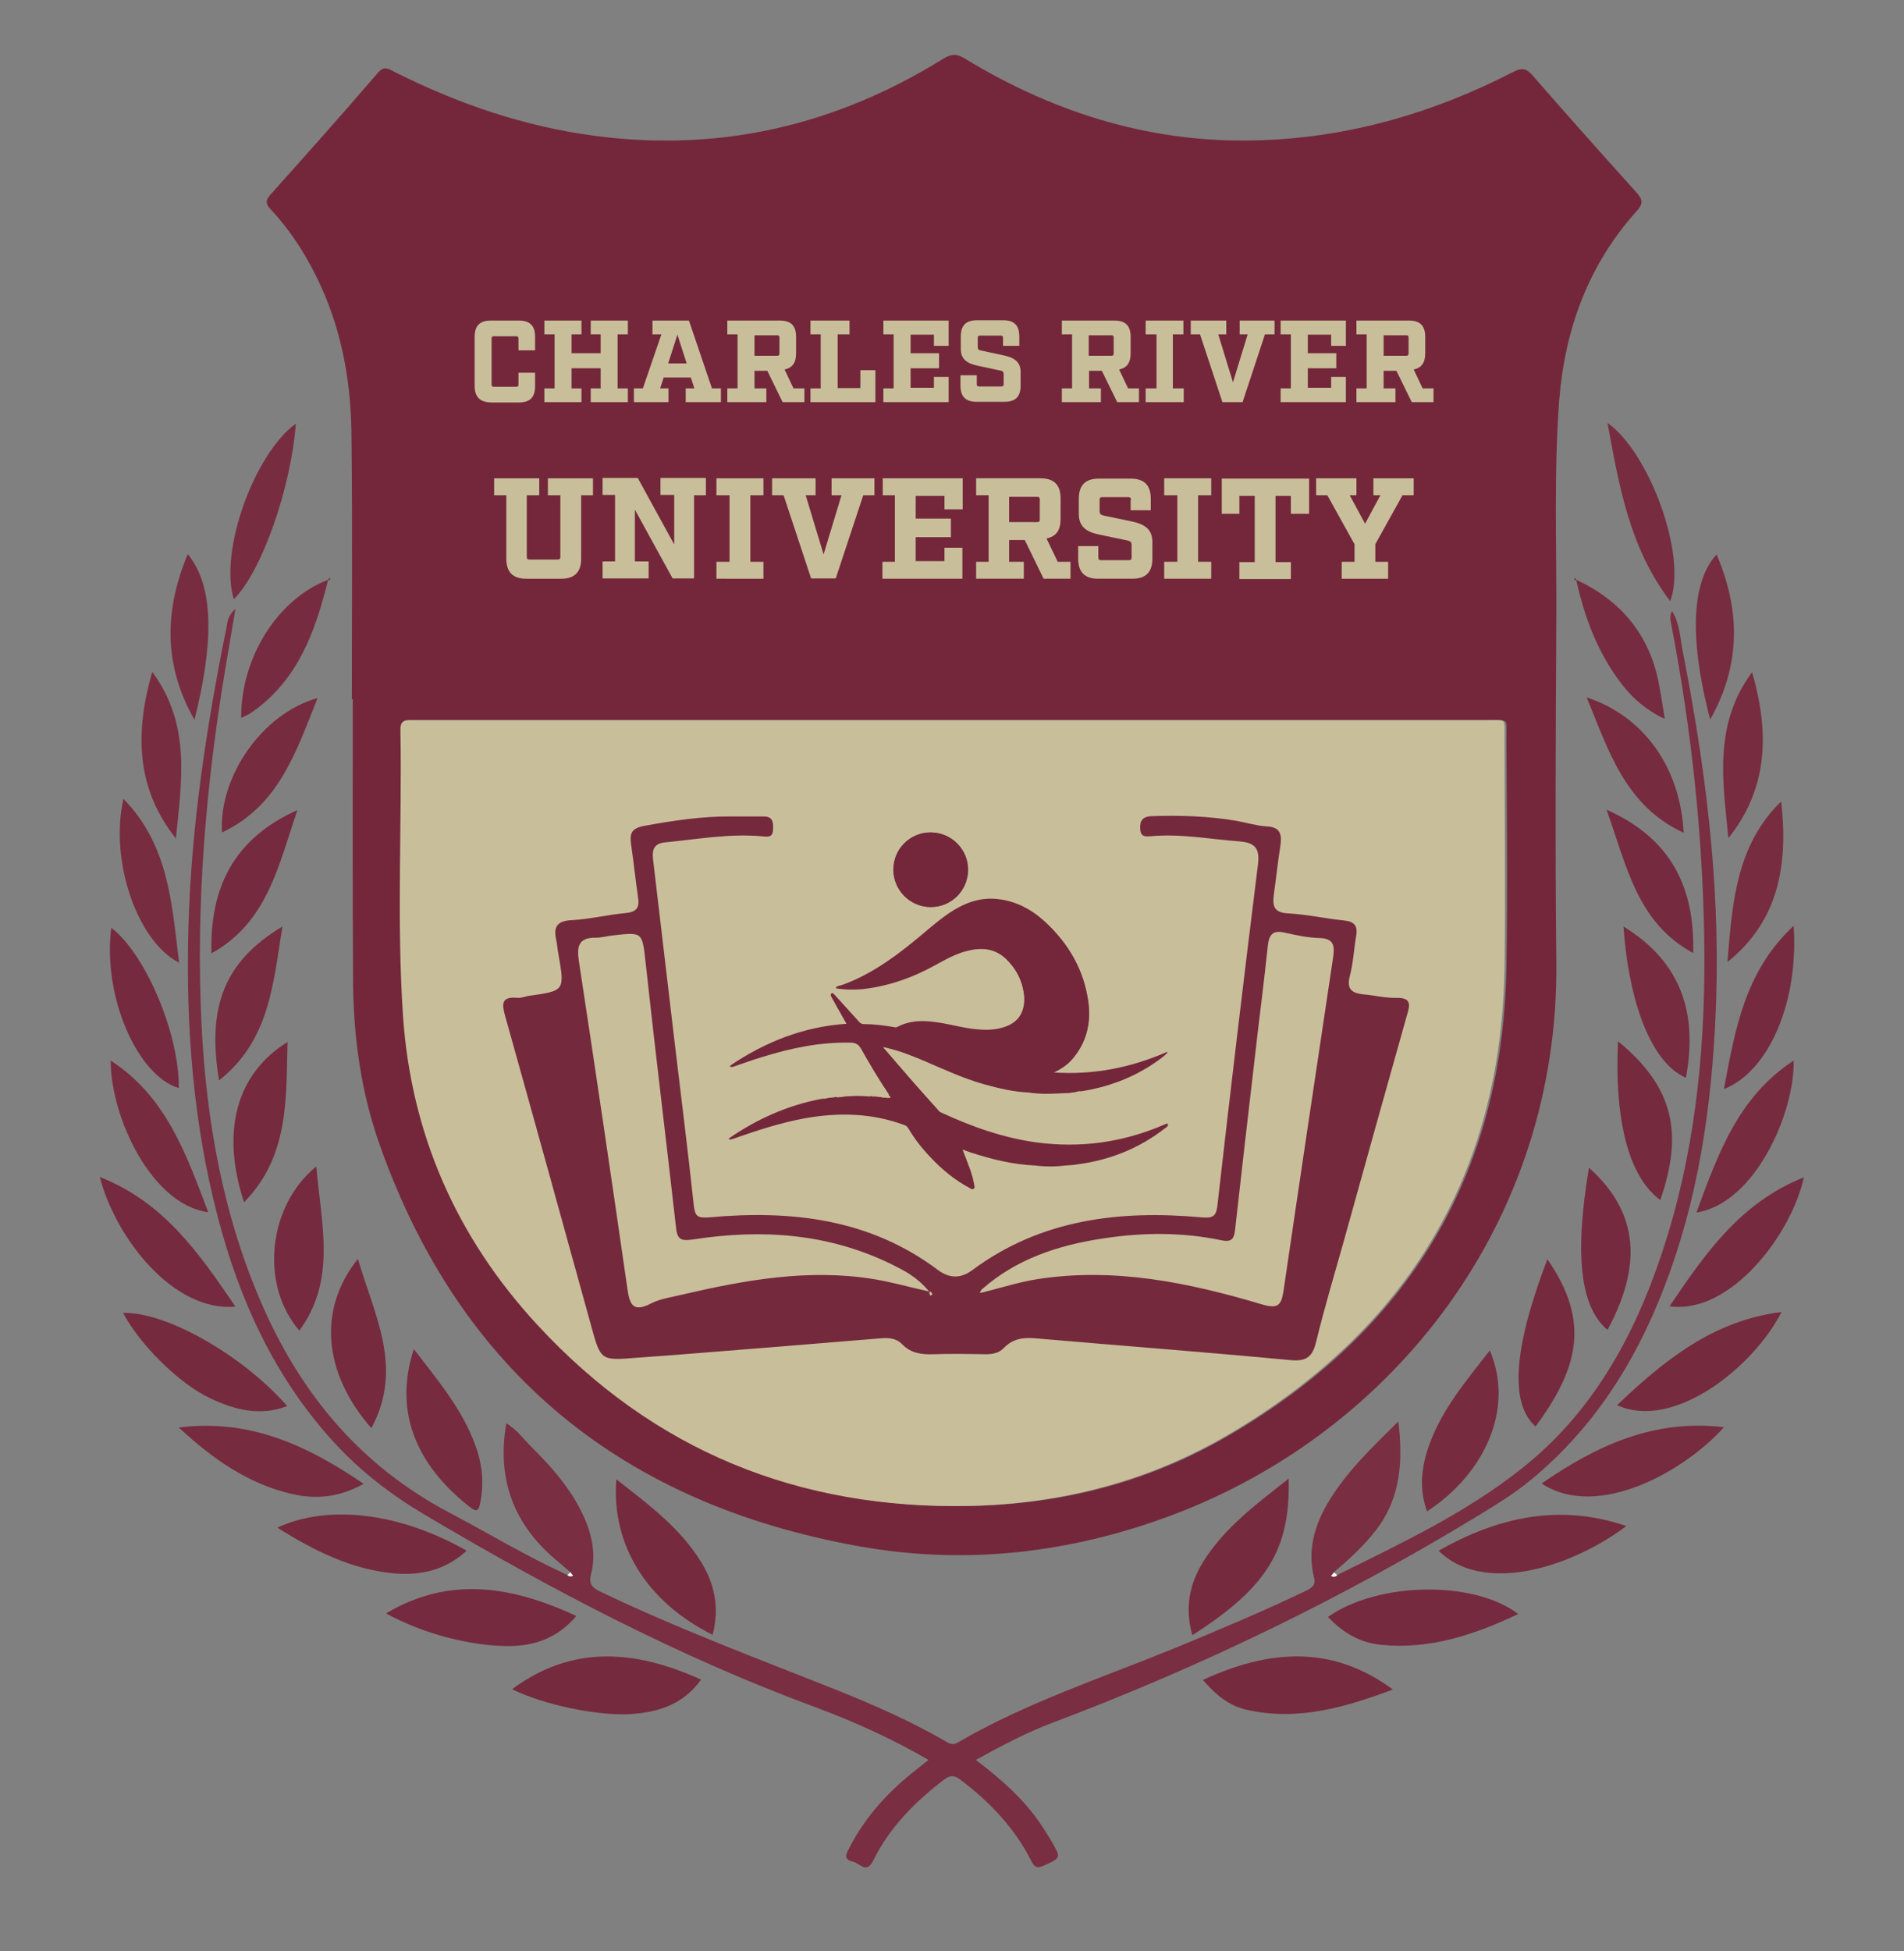 <?xml version="1.0" encoding="utf-8"?>
<!-- Generator: Adobe Illustrator 26.5.0, SVG Export Plug-In . SVG Version: 6.00 Build 0)  -->
<svg version="1.1" id="Layer_1" xmlns="http://www.w3.org/2000/svg" xmlns:xlink="http://www.w3.org/1999/xlink" x="0px" y="0px"
	 viewBox="0 0 595.3 609.9" style="enable-background:new 0 0 595.3 609.9;" xml:space="preserve">
<rect x="0" y="0" width="595.3" height="609.9" fill="#808080" stroke="none"/>
<style type="text/css">
	.st0{fill:#74273B;}
	.st1{fill:#792E42;}
	.st2{fill:#762A3E;}
	.st3{fill:#762A3F;}
	.st4{fill:#772B3F;}
	.st5{fill:#782C40;}
	.st6{fill:#772B40;}
	.st7{fill:#C8BF9A;}
	.st8{fill:#FEFDFE;}
	.st9{fill:#75293D;}
	.st10{fill:#C7BC99;}
</style>
<path class="st0" d="M110,218.6c0-27.3,0.2-54.7-0.1-82c-0.1-16.2-2.7-32-9.5-47c-4-8.8-9.1-17-15.7-24.1c-1.6-1.7-1.8-2.7-0.2-4.6
	c11.3-12.6,22.6-25.3,33.7-38.2c2-2.3,3.4-1.1,5.2-0.2c19.9,10,40.7,17.1,62.9,20c39.1,5.1,75.1-3.4,108.4-24
	c2.7-1.7,4.4-1.8,7.1-0.1c28.7,17.4,59.6,26.8,93.4,25.4c27.6-1.1,53.4-8.7,77.9-21.3c2.7-1.4,4.1-1.2,6.1,1.1
	c10.7,12.3,21.5,24.4,32.4,36.5c2,2.2,2.3,3.5,0.1,5.9c-15.1,16.8-22.4,36.8-24.2,59.1c-1.7,22.6-0.8,45.2-0.9,67.7
	c-0.2,36-0.4,71.9,0,107.9c0.9,80.9-50.6,146.8-120.2,172.9c-31.8,11.9-64.6,15.7-97.9,9.7c-73.7-13.2-124.6-54.2-149.8-125.5
	c-5.7-16.1-8.1-32.9-8.3-50c-0.2-29.8-0.1-59.6-0.1-89.3C110.2,218.6,110.1,218.6,110,218.6z M298.6,225.1c-25,0-50.1,0-75.1,0
	c-31.2,0-62.4,0-93.6,0c-2.2,0-4.2-0.4-4.1,3.1c0.5,29.8-1.2,59.6,0.8,89.3c2.5,37,16.8,69.3,41.9,96.5
	c36.4,39.4,81.9,57.9,135.5,56.7c28.7-0.6,55.8-7.7,80.5-22.2c55.8-32.6,85.4-81.1,86.5-146.2c0.4-23.9,0.1-47.7,0-71.6
	c0-6.3,0.8-5.6-5.4-5.6C409.9,225.1,354.2,225.1,298.6,225.1z"/>
<path class="st1" d="M178.3,491.4c-1.2-1-2.4-2.1-3.6-3.1c-13.8-11.2-19.5-25.5-16.4-43.4c3.3,1.9,5.4,5,8,7.5
	c6.4,6.4,12.4,13.2,16.2,21.6c2.6,5.8,3.9,11.8,2.3,18c-0.7,2.9,0.1,4.2,2.9,5.5c24.6,11.8,50.2,21.3,75.5,31.4
	c11.1,4.5,21.9,9.3,32.3,15.3c1.2,0.7,2.2,1.4,3.9,0.5c21.4-12.5,45-20.2,67.8-29.5c13.8-5.7,27.6-11.5,41-17.9c2-1,3.3-1.8,2.6-4.4
	c-2-8.2,0.1-15.7,4.1-22.7c5.7-9.8,13.8-17.5,22.3-25.9c1.5,12.6,0.7,24-7,34c-3.8,4.9-8.4,9.1-13.1,13.1c-0.3,0.4-0.6,0.8-0.9,1.1
	c0.7,0.4,1.3,0.3,1.9-0.2c20-9.9,40.2-19.4,57.7-33.3c22-17.4,35.1-41.1,43.8-67.3c10.1-30.2,13.4-61.4,13.3-93
	c-0.2-34.9-3.8-69.4-10.4-103.7c-0.2-1.2-0.6-2.4,0.3-4c2.4,4,2.5,8.4,3.3,12.5c7,35.6,11.6,71.5,10.5,107.9
	c-0.9,29.3-4.5,58.2-14.4,85.9c-9.1,25.6-22.7,48.3-44.1,65.7c-4.9,4-10.3,7.3-15.7,10.6c-42.4,25.8-86.9,47.4-133.4,64.9
	c-8.2,3.1-15.9,7.2-23.9,11.6c7.9,6,15.1,12.3,20.5,20.4c1.1,1.7,2.2,3.4,3.2,5.1c3,5.2,2.9,5.1-2.4,7.5c-2.3,1.1-3.1,0.4-4.1-1.7
	c-5.2-10.2-12.9-18.2-22-25.1c-2-1.5-3.2-1.5-5.2,0c-9,6.9-16.9,14.8-22,25.1c-2.2,4.6-4.3,0.9-6.4,0.5c-3.2-0.7-2.1-2.5-1.1-4.4
	c5.1-9.9,12.5-17.9,21.2-24.6c1.1-0.9,2.2-1.8,3.5-2.8c-11.5-6.7-23.5-12.1-35.7-16.6c-42.7-15.8-82.8-36.9-121.9-60.1
	c-10.6-6.3-20.2-13.7-28.5-22.8c-18.3-20.1-29.3-44.1-36.1-70.2c-7.7-29.4-10-59.5-9.2-89.8c0.8-31.9,5.6-63.2,11.9-94.4
	c0.3-1.7,0.4-3.7,2.8-5.9c-1.2,7.1-2.2,13.1-3.2,19c-6.1,36.7-9.2,73.6-7.4,110.8c1.5,30.5,6.8,60.2,19.2,88.3
	c12.3,27.9,30.9,49.9,58.1,64.3c12.3,6.5,24.2,13.7,36.9,19.5c0.6,0.5,1.2,0.6,1.8,0.2C178.9,492.2,178.6,491.8,178.3,491.4z"/>
<path class="st2" d="M376.1,525.1c20.4-9.4,40.2-11.2,59.4,3c-14.8,5.5-29.7,10-45.8,6.3C384,533.1,379.9,529.5,376.1,525.1z"/>
<path class="st2" d="M219.2,525c-5.6,7.8-13.5,10.3-22.5,10.8c-10.1,0.5-26.6-2.9-36.6-7.8C179,514,198.7,515.7,219.2,525z"/>
<path class="st3" d="M474.7,504.5c-13.8,6.5-27.7,11.2-43.1,9.6c-6.6-0.7-11.9-3.9-16.4-8.7C430.8,494.4,460.8,493.9,474.7,504.5z"
	/>
<path class="st3" d="M120.7,504.3c20-11.9,39.6-8.4,59.5,0.8c-5.4,6.4-12.2,9.2-20.3,9.4C147.7,514.7,132.5,510.8,120.7,504.3z"/>
<path class="st2" d="M402.9,462.2c0.6,22.2-6.9,34.1-30.1,48.9c-2.4-8.3-1-16,3.5-23.1C382.9,477.5,392.7,470.2,402.9,462.2z"/>
<path class="st2" d="M192.7,462.4c10,7.8,19.7,15,26.3,25.5c4.5,7.1,6,14.8,3.8,23.1C202.2,500.7,191.1,482.9,192.7,462.4z"/>
<path class="st2" d="M508.5,477c-18.5,13.8-45.4,21.1-58.7,7.7C468.2,474.3,487.4,469.8,508.5,477z"/>
<path class="st2" d="M145.9,484.7c-6.6,6.1-14.3,7.8-22.6,7.1c-13.4-1.2-25.1-7.1-36.6-14.3C102.6,470.1,125,472.8,145.9,484.7z"/>
<path class="st4" d="M539,446.1c-11.8,13.3-39.2,29.3-57,17.6C499.1,451.9,517,443.5,539,446.1z"/>
<path class="st4" d="M113.7,463.8c-7.4,4.1-14.4,4.9-21.9,3.3c-13.9-3.1-25-10.8-35.9-20.9C78.3,443.4,96.2,451.9,113.7,463.8z"/>
<path class="st4" d="M446.2,472.4c-2.6-7-1.8-13.8,0.6-20.6c4-11.3,11.7-20.3,19-29.7C473.6,440.4,464.1,460.7,446.2,472.4z"/>
<path class="st4" d="M129.4,421.7c7.5,9.8,15.1,18.7,19.2,30c2.2,5.9,2.8,12,1.5,18.2c-0.4,1.9-0.8,3-3,1.3
	C132,459.5,122.4,443,129.4,421.7z"/>
<path class="st2" d="M505.6,439.2c14.9-14.2,30.3-26.5,51.4-29.1C548.2,427.4,523.2,447.3,505.6,439.2z"/>
<path class="st2" d="M89.8,439.5c-8.7,3.3-16.5,1.1-24-2.4c-9.8-4.6-22-16.7-27.3-26.7C51.7,409.9,75.8,423.5,89.8,439.5z"/>
<path class="st2" d="M483.8,393.6c13.6,19.6,9.6,34.2-3.7,52.3C472,438.6,473.1,421.6,483.8,393.6z"/>
<path class="st2" d="M116.1,446.4c-15.1-17.3-16.8-37.2-4.2-52.9C117,411,126.3,427.6,116.1,446.4z"/>
<path class="st3" d="M564,368c-4,18.2-23.2,43-42,40.3C533.1,391.9,544.1,375.9,564,368z"/>
<path class="st3" d="M73.6,408.4c-19.4,1.8-37.5-21.5-42.4-40.5C51.3,375.8,62.3,391.8,73.6,408.4z"/>
<path class="st3" d="M496.8,365c16,14.3,16.4,31,5.8,50.7C494.1,408.6,492.2,392.3,496.8,365z"/>
<path class="st3" d="M98.9,364.6c1.5,17.9,6.4,35.4-5.3,51.3C81.3,401.8,83.6,377,98.9,364.6z"/>
<path class="st4" d="M65.1,378.9c-17.6-2.3-30.5-29.5-30.5-47.4C52,342.8,58.2,360.7,65.1,378.9z"/>
<path class="st4" d="M560.8,331.5c0.4,16-11.9,44.6-30.4,47.5C537.1,360.8,543.4,342.9,560.8,331.5z"/>
<path class="st2" d="M505.9,325.5c17.5,14.3,20.4,28.8,13.2,49.6C508.2,367.1,504.8,347.2,505.9,325.5z"/>
<path class="st2" d="M76.3,375.8c-7.3-22.2-2.4-40.2,13.6-50.1C89.4,343.4,90.5,361.3,76.3,375.8z"/>
<path class="st4" d="M507.6,289.6c18.4,11.3,23.2,27.6,19.5,47.3C515.2,331.6,509,310.5,507.6,289.6z"/>
<path class="st4" d="M68.5,337.7c-3.9-23.2,1.8-37.3,19.8-48.1C85.4,307.3,84.4,325.1,68.5,337.7z"/>
<path class="st3" d="M34.8,290c10.9,8.4,21.3,33.4,21.1,50.1C43.2,336.4,32,311.8,34.8,290z"/>
<path class="st3" d="M560.8,289.4c1.6,23.7-7.7,45.5-21.8,51C542.5,321.8,545.5,303.6,560.8,289.4z"/>
<path class="st3" d="M502.3,253.1c20.3,9,27.6,24.4,27.1,44.8C511.8,288.4,508.6,270.6,502.3,253.1z"/>
<path class="st3" d="M93,253.2c-6,17.5-9.4,35.1-26.9,44.8C65.6,277.6,72.9,262.2,93,253.2z"/>
<path class="st4" d="M496.1,218c17.8,5.8,29.3,21.9,30.3,42.3C508.2,251.9,503,234.8,496.1,218z"/>
<path class="st4" d="M99.3,218.2c-6.7,16.6-12,33.6-29.9,42C68.4,242.5,82.2,222.9,99.3,218.2z"/>
<path class="st5" d="M556.9,250.5c2.2,19.5-0.6,37.2-16.8,50.2C541.6,282.6,542.7,264.3,556.9,250.5z"/>
<path class="st5" d="M56,300.9c-13.1-6.6-21.8-31.9-17.4-51.2C52.8,264.2,53.7,282.5,56,300.9z"/>
<path class="st6" d="M492.8,181.2c13.9,6.5,22.8,17,25.8,32.2c0.7,3.5,1.2,7,1.9,11.3c-5.8-2.7-10-6.4-13.4-10.8
	C499.6,204.2,495.4,193,492.8,181.2L492.8,181.2z"/>
<path class="st6" d="M102.6,181.2c-4,16.2-9.5,31.6-24.1,41.6c-0.9,0.6-2,1.1-3.1,1.6C75.3,205.4,86.9,187.2,102.6,181.2
	L102.6,181.2z"/>
<path class="st5" d="M73.1,187.3c-4.6-15,6.3-45.3,19.4-54.9C91,152.4,81.9,178.6,73.1,187.3z"/>
<path class="st5" d="M522.2,187.9c-12.8-16.8-16-36.2-19.6-55.7C515.7,141.4,527.6,173.8,522.2,187.9z"/>
<path class="st5" d="M540.4,262c-1.7-17.6-4.8-35.4,7.4-51.9C553.3,229.1,552.8,246.4,540.4,262z"/>
<path class="st5" d="M55,262.1c-12.4-15.6-12.9-32.9-7.4-52.1C59.9,226.7,56.7,244.5,55,262.1z"/>
<path class="st5" d="M536.7,173.3c7.5,17.5,7.6,34.6-2,51.6C529.3,204.5,527.5,183.3,536.7,173.3z"/>
<path class="st5" d="M58.7,173.2c9,10.9,7.5,30.2,2.1,51.8C51.1,207.9,51.3,191,58.7,173.2z"/>
<path class="st6" d="M492.8,181.2c-0.3,0.3-0.5,0.2-0.6-0.2c0-0.1,0.1-0.3,0.1-0.4C492.5,180.8,492.7,181,492.8,181.2L492.8,181.2z"
	/>
<path class="st6" d="M102.6,181.2c0.2-0.2,0.3-0.4,0.5-0.6c0.1,0.1,0.2,0.3,0.1,0.4C103.2,181.4,102.9,181.5,102.6,181.2
	C102.6,181.2,102.6,181.2,102.6,181.2z"/>
<path class="st7" d="M298,225.1c55.7,0,111.3,0,167,0c6.2,0,5.4-0.7,5.4,5.6c0,23.9,0.3,47.8,0,71.6c-1,65.1-30.7,113.5-86.5,146.2
	c-24.8,14.5-51.8,21.5-80.5,22.2c-53.6,1.2-99.1-17.2-135.5-56.7c-25.1-27.2-39.4-59.5-41.9-96.5c-2-29.7-0.3-59.5-0.8-89.3
	c-0.1-3.5,2-3.1,4.1-3.1c31.2,0,62.4,0,93.6,0C248,225.1,273,225.1,298,225.1z"/>
<path class="st8" d="M178.3,491.4c0.3,0.4,0.6,0.8,0.9,1.1c-0.7,0.4-1.3,0.3-1.8-0.2C177.7,492.1,178,491.8,178.3,491.4z"/>
<path class="st8" d="M418.1,492.4c-0.6,0.5-1.2,0.6-1.9,0.2c0.3-0.4,0.6-0.8,0.9-1.1C417.5,491.8,417.8,492.1,418.1,492.4z"/>
<path class="st9" d="M228.9,255.2c3.3,0,6.6,0,9.9,0c2.8,0,3,1.8,2.9,3.9c0,2.7-1.5,2.5-3.5,2.3c-10.1-0.9-20.1,0.9-30.2,1.9
	c-4.3,0.4-4.1,3.2-3.7,6.3c2,17,4,33.9,6,50.9c2.2,18.7,4.6,37.4,6.6,56.1c0.4,3.6,1.1,4.2,4.9,3.9c25.6-2.3,50.1,0.4,71.5,16.5
	c3.5,2.6,7.1,2.7,10.7,0c21.4-15.9,46-18.8,71.6-16.5c4.2,0.4,4.7-0.7,5.1-4.3c4-35.3,8.2-70.6,12.6-105.9c0.6-5-0.7-6.9-5.8-7.3
	c-9.3-0.7-18.5-2.5-27.9-1.6c-2,0.2-3-0.2-3.1-2.3c-0.2-2.6,0.8-3.9,3.6-4c9-0.3,17.9,0,26.7,1.5c3.1,0.6,6.1,1.5,9.2,1.7
	c4.5,0.2,4.8,2.7,4.3,6.2c-0.8,5-1.3,10-2,15c-0.5,3.6-0.1,5.8,4.5,6c5.8,0.3,11.5,1.6,17.3,2.2c3.3,0.3,4.5,1.6,3.9,4.9
	c-0.7,4.2-0.9,8.5-2,12.6c-1,4,0.7,5.2,4.2,5.6c3.5,0.3,7,1.2,10.4,1.1c4.7-0.1,4.3,2.2,3.3,5.4c-6.6,23.4-13.1,46.7-19.6,70.1
	c-3,10.7-6.2,21.3-8.8,32c-1.2,5.1-3.4,6.2-8.4,5.7c-26.5-2.5-53-4.5-79.6-6.8c-3.7-0.3-6.9,0.2-9.6,3c-1.6,1.7-3.6,2-5.9,2
	c-5.4-0.1-10.9-0.2-16.3,0c-3.6,0.1-6.9-0.3-9.6-3.1c-1.7-1.8-4-2.1-6.5-1.9c-21.9,1.8-43.8,3.6-65.6,5.3c-3.7,0.3-7.4,0.5-11,0.8
	c-11.2,0.9-11.2,0.9-14.2-10.1c-8.9-32.2-17.8-64.4-26.8-96.5c-1.1-3.9-1.4-6.4,3.8-5.9c1.1,0.1,2.3-0.4,3.4-0.6
	c11.4-1.6,11.4-1.6,9.4-13c-0.3-1.5-0.4-3.1-0.7-4.6c-1-4.3,0.6-5.9,5-6.1c5.6-0.3,11.1-1.7,16.7-2.2c3.4-0.3,4.4-1.7,3.9-4.8
	c-0.8-5.6-1.4-11.2-2.2-16.8c-0.4-3.1,0-4.8,3.8-5.6C210.4,256.5,219.5,255.1,228.9,255.2z M307.5,403.9c5.6-1.4,11.2-3.2,17-4.1
	c24-3.7,47.2,1.1,70,7.9c5.1,1.5,6.1,0.3,6.8-4.2c5.1-34.8,10.3-69.5,15.5-104.2c0.5-3.5,0.4-6-4.3-6.1c-3.7-0.1-7.3-0.9-10.9-1.7
	c-3.5-0.8-4.8,0.5-5.2,4c-1.2,11.8-2.8,23.5-4.1,35.3c-2.1,17.7-4.1,35.5-6.1,53.2c-0.3,2.3-0.4,4.5-4.2,3.7
	c-12.3-2.6-24.7-2.5-37.1-0.6c-14,2.1-27.2,6.4-38,16c-0.2,0.3-0.4,0.7-0.6,1C306.6,404.1,307.1,404,307.5,403.9z M290.5,403.7
	c-3.8-4.6-7.7-6.5-11.7-8.5c-19.8-9.7-40.6-11.1-62-7.8c-3.5,0.5-5,0.3-5.4-3.4c-3.1-27.6-6.5-55.1-9.5-82.7
	c-1.1-10-0.8-10-10.4-8.9c-1.7,0.2-3.5,0.7-5.2,0.7c-5.5-0.1-6,2.8-5.3,7.4c5.2,34,10.2,67.9,15.1,101.9c0.7,4.8,1.4,8.2,7.5,5
	c2.9-1.5,6.3-1.9,9.5-2.7c19.8-4.6,39.6-8.2,60-4.9C278.6,400.7,283.9,402.2,290.5,403.7z M291.6,404.6c-0.2-0.3-0.4-0.6-0.6-0.9
	c-0.2,0.1-0.5,0.2-0.5,0.3c0.1,0.3,0.2,0.7,0.3,1C291.1,404.8,291.4,404.7,291.6,404.6z"/>
<path class="st10" d="M292.4,428.1c-0.2,0.1-0.3,0.2-0.5,0.3c-0.1-0.2-0.2-0.5-0.2-0.7c0-0.1,0.2-0.1,0.3-0.2
	C292.1,427.7,292.2,427.9,292.4,428.1z"/>
<path class="st10" d="M304.1,427.6c-0.3,0.1-0.7,0.1-1,0.2c0.2-0.3,0.3-0.5,0.5-0.8C303.8,427.3,304,427.4,304.1,427.6z"/>
<g>
	<path class="st7" d="M148.4,120.6v-15.3c0-3.5,1.6-5.1,5.1-5.1h8.7c3.5,0,5.1,1.6,5.1,5.1v4.2h-5.2v-3.7c0-0.5-0.2-0.7-0.7-0.7h-7
		c-0.5,0-0.7,0.2-0.7,0.7v14.4c0,0.5,0.2,0.7,0.7,0.7h7c0.5,0,0.7-0.2,0.7-0.7v-3.7h5.2v4.2c0,3.5-1.6,5.1-5.1,5.1h-8.7
		C150,125.7,148.4,124,148.4,120.6z"/>
	<path class="st7" d="M193.1,104.5v16.9h3.2v4.3h-11.6v-4.3h3.1v-6.3h-9.1v6.3h3.1v4.3h-11.6v-4.3h3.2v-16.9h-3.2v-4.3h11.6v4.3
		h-3.1v5.9h9.1v-5.9h-3.1v-4.3h11.6v4.3H193.1z"/>
	<path class="st7" d="M225.4,121.4v4.3h-11v-4.3h2.7l-1.1-3.4h-8.5l-1.1,3.4h2.6v4.3h-10.8v-4.3h2.8l5.8-16.9H204v-4.3h11.4
		l7.2,21.2H225.4z M214.7,113.6l-2.9-9l-2.9,9H214.7z"/>
	<path class="st7" d="M251.5,121.4v4.3h-6.8l-4.8-9.8h-4v5.5h3.7v4.3h-12.2v-4.3h3.2v-16.9h-3.2v-4.3h16.4c3.5,0,5.1,1.6,5.1,5.1
		v5.2c0,2.9-1.2,4.5-3.6,5l2.8,5.9H251.5z M243,111.2c0.5,0,0.7-0.2,0.7-0.7v-5c0-0.5-0.2-0.7-0.7-0.7h-7.1v6.4H243z"/>
	<path class="st7" d="M273.7,125.7h-20.3v-4.3h3.2v-16.9h-3.2v-4.3h12.2v4.3h-3.7v16.8h7.1v-5.6h4.7V125.7z"/>
	<path class="st7" d="M292,108v-3.4h-7.3v5.8h8.9v4.7h-8.9v6.1h7.3v-3.4h4.6v7.9h-20.4v-4.3h3.2v-16.9h-3.2v-4.3h20.4v7.9H292z"/>
	<path class="st7" d="M313.6,105.6c0-0.5-0.2-0.7-0.7-0.7h-6.5c-0.5,0-0.7,0.2-0.7,0.7v2.8c0,0.8,0.3,1.1,1.2,1.2l7,1.5
		c3.2,0.7,5.2,2,5.2,5.2v4.2c0,3.5-1.6,5.1-5.1,5.1h-8.6c-3.5,0-5.1-1.6-5.1-5.1v-3.2h5.1v2.8c0,0.5,0.2,0.7,0.7,0.7h7
		c0.5,0,0.7-0.2,0.7-0.7v-3.1c0-0.8-0.3-1.1-1.2-1.2l-7-1.5c-3.2-0.7-5.2-2-5.2-5.2v-3.9c0-3.5,1.6-5.1,5.1-5.1h8.1
		c3.5,0,5.1,1.6,5.1,5.1v2.9h-5.1V105.6z"/>
	<path class="st7" d="M356.1,121.4v4.3h-6.8l-4.8-9.8h-4v5.5h3.7v4.3H332v-4.3h3.2v-16.9H332v-4.3h16.4c3.5,0,5.1,1.6,5.1,5.1v5.2
		c0,2.9-1.2,4.5-3.6,5l2.8,5.9H356.1z M347.5,111.2c0.5,0,0.7-0.2,0.7-0.7v-5c0-0.5-0.2-0.7-0.7-0.7h-7.1v6.4H347.5z"/>
	<path class="st7" d="M366.7,104.5v16.9h3.4v4.3h-11.9v-4.3h3.4v-16.9h-3.4v-4.3H370v4.3H366.7z"/>
	<path class="st7" d="M398.4,104.5h-2.9l-7,21.2h-6.3l-7-21.2h-2.9v-4.3h11.1v4.3h-2.5l4.6,15l4.6-15h-2.5v-4.3h10.9V104.5z"/>
	<path class="st7" d="M416.2,108v-3.4h-7.3v5.8h8.9v4.7h-8.9v6.1h7.3v-3.4h4.6v7.9h-20.4v-4.3h3.2v-16.9h-3.2v-4.3h20.4v7.9H416.2z"
		/>
	<path class="st7" d="M448.2,121.4v4.3h-6.8l-4.8-9.8h-4v5.5h3.7v4.3h-12.2v-4.3h3.2v-16.9h-3.2v-4.3h16.4c3.5,0,5.1,1.6,5.1,5.1
		v5.2c0,2.9-1.2,4.5-3.6,5l2.8,5.9H448.2z M439.7,111.2c0.5,0,0.7-0.2,0.7-0.7v-5c0-0.5-0.2-0.7-0.7-0.7h-7.1v6.4H439.7z"/>
</g>
<g>
	<path class="st7" d="M185.5,154.8h-3.8v19.8c0,4.2-2,6.3-6.3,6.3h-10.8c-4.2,0-6.3-2-6.3-6.3v-19.8h-3.8v-5.3h14.1v5.3h-3.9v19.2
		c0,0.7,0.2,0.9,0.9,0.9h8.7c0.7,0,0.9-0.2,0.9-0.9v-19.2h-3.9v-5.3h14.1V154.8z"/>
	<path class="st7" d="M220.8,154.8H217v26h-6.7l-11.8-21.5v16.2h4.3v5.3h-14.4v-5.3h3.9v-20.8h-3.9v-5.3h11l11.4,20.8v-15.5h-4.3
		v-5.3h14.2V154.8z"/>
	<path class="st7" d="M234.6,154.8v20.8h4.1v5.3H224v-5.3h4.1v-20.8H224v-5.3h14.7v5.3H234.6z"/>
	<path class="st7" d="M273.5,154.8h-3.6l-8.6,26h-7.7l-8.6-26h-3.6v-5.3H255v5.3h-3.1l5.6,18.5l5.6-18.5h-3.1v-5.3h13.4V154.8z"/>
	<path class="st7" d="M295.3,159.2V155h-9v7.1h11v5.8h-11v7.5h9v-4.2h5.6v9.7h-25v-5.3h3.9v-20.8H276v-5.3h25v9.7H295.3z"/>
	<path class="st7" d="M334.7,175.6v5.3h-8.4l-5.9-12.1h-4.9v6.8h4.6v5.3h-14.9v-5.3h3.9v-20.8h-3.9v-5.3h20.1c4.2,0,6.3,2,6.3,6.3
		v6.4c0,3.6-1.4,5.5-4.4,6.1l3.5,7.3H334.7z M324.2,163.2c0.7,0,0.9-0.2,0.9-0.9v-6.1c0-0.7-0.2-0.9-0.9-0.9h-8.7v7.9H324.2z"/>
	<path class="st7" d="M353.6,156.3c0-0.7-0.2-0.9-0.9-0.9h-8c-0.7,0-0.9,0.2-0.9,0.9v3.4c0,1,0.4,1.3,1.5,1.5l8.6,1.8
		c3.9,0.8,6.4,2.4,6.4,6.4v5.2c0,4.2-2,6.3-6.3,6.3h-10.6c-4.2,0-6.3-2-6.3-6.3v-3.9h6.3v3.5c0,0.7,0.2,0.9,0.9,0.9h8.6
		c0.7,0,0.9-0.2,0.9-0.9v-3.8c0-1-0.4-1.3-1.5-1.5l-8.6-1.8c-3.9-0.8-6.4-2.4-6.4-6.4v-4.8c0-4.2,2-6.3,6.3-6.3h9.9
		c4.2,0,6.3,2,6.3,6.3v3.6h-6.3V156.3z"/>
	<path class="st7" d="M374.6,154.8v20.8h4.1v5.3h-14.7v-5.3h4.1v-20.8h-4.1v-5.3h14.7v5.3H374.6z"/>
	<path class="st7" d="M403.6,160.6v-5.6h-4.8v20.7h4.8v5.3h-16.1v-5.3h4.8v-20.7h-4.8v5.6H382v-11h27.3v11H403.6z"/>
	<path class="st7" d="M430,170.1v5.5h4v5.3h-14.5v-5.3h4v-5.5l-8.5-15.3h-3.5v-5.3h12.6v5.3H422l4.8,8.9l4.8-8.9h-2.2v-5.3H442v5.3
		h-3.5L430,170.1z"/>
</g>
<g>
	<path class="st0" d="M337.2,341.1c0.3,0,0.6,0,0.9,0c8.2-1.3,15.9-4.1,22.8-8.8c1.5-1,3-2.1,4.3-3.4c-11.4,5-23.2,7.3-36,6.5
		c2.3-1.1,4.2-2.3,5.7-3.9c4.7-5.2,6.3-11.4,5.4-18.2c-1.4-10.1-6.2-18.3-13.6-25.1c-4.2-3.8-9-6.4-14.8-7
		c-5.7-0.6-10.6,1.4-15.2,4.5c-4.1,2.8-7.7,6.2-11.6,9.3c-6.6,5.4-13.6,10.2-21.8,13.1c-0.6,0.2-1.3,0.3-2,0.8
		c2.8,0.5,5.5,0.5,8.2,0.3c8.1-0.9,15.6-3.5,22.7-7.4c3.3-1.8,6.6-3.7,10.3-4.6c4.4-1.1,8.6-0.8,12.1,2.6c3.1,3,5,6.6,5.6,10.8
		c0.7,5-1.2,8.8-5.5,10.4c-2.6,1-5.4,1.2-8.2,1c-3.8-0.2-7.4-1.3-11.2-1.9c-5-0.9-9.9-1.4-14.7,1.1c-0.4,0.2-0.8,0.1-1.2,0
		c-3.1-0.5-6.1-0.9-9.2-0.9c-0.7,0-1.2-0.3-1.6-0.8c-2.2-2.5-4.5-4.9-6.7-7.4c-0.4-0.4-0.8-0.9-1.2-1.3c-0.2-0.2-0.4-0.2-0.6-0.1
		c-0.3,0.2-0.3,0.4-0.2,0.7c0.1,0.3,0.3,0.6,0.4,0.8c1.5,2.6,3,5.3,4.5,8c-13.6,0.9-25.6,5.7-36.6,13.2c0.8,0.3,1.4-0.1,2-0.3
		c2.7-0.9,5.4-1.9,8.1-2.7c9-2.8,18.1-4.7,27.6-4.5c1.7,0,2.6,0.6,3.4,2c2.7,4.8,5.5,9.5,8.6,14.1c-0.4,0.4,1.8,1.3-0.3,1.4
		c-0.1,0-0.2,0-0.3,0c-0.5-0.2-1.1-0.3-1.6-0.2c-0.1,0-0.2,0-0.3,0c-0.9-0.2-1.8-0.3-2.7-0.3c-0.1,0-0.2,0-0.3,0
		c-3.6-0.4-7.1-0.3-10.7,0.2c-0.2,0-0.4,0-0.5,0c-1.2,0-2.4,0.2-3.6,0.5c-0.3,0-0.5,0-0.8,0.1c-10.6,2-20.1,6.4-28.9,12.4
		c0.6,0.2,1-0.1,1.5-0.2c7.4-2.6,14.8-5,22.5-6.4c10.4-1.8,20.6-1.6,30.7,2.1c0.7,0.2,1.2,0.6,1.5,1.2c2,3.4,4.4,6.4,7.1,9.2
		c3.5,3.7,7.4,6.9,11.9,9.3c0.4,0.2,0.8,0.6,1.3,0.3c0.5-0.3,0.2-0.8,0.2-1.2c-0.3-1.7-0.8-3.5-1.4-5.1c-0.7-2-1.5-3.9-2.3-6
		c1,0.4,1.9,0.7,2.8,1c6.5,2.1,13,3.7,19.9,4c3.2,0.4,6.4,0.4,9.6,0c1.1-0.1,2.2-0.1,3.3-0.3c10.2-1.3,19.5-4.9,27.7-11.3
		c0.4-0.3,0.9-0.5,1.1-1.3c-0.6,0.3-1.1,0.4-1.5,0.6c-12.6,5.4-25.7,7.3-39.4,5.4c-10.5-1.4-20.3-4.8-29.8-9.3
		c-0.3-0.2-0.6-0.4-0.9-0.6c-3.2-3.6-6.4-7.1-9.5-10.7c-2.7-3.1-5.4-6.3-8.2-9.5c0.5,0.1,0.8,0.1,1.1,0.2c4.3,1,8.3,2.6,12.3,4.3
		c6,2.6,11.9,5.3,18.2,7.1c4.7,1.3,9.3,2.4,14.2,2.6c2.9,0.5,5.9,0.4,8.8,0.3C332.7,341.7,335,341.7,337.2,341.1z M290.9,283.5
		c6.4,0.1,11.7-5.1,11.8-11.5c0.1-6.4-5.1-11.7-11.5-11.8c-6.5-0.1-11.8,5.1-11.8,11.6C279.3,278.2,284.5,283.5,290.9,283.5z"/>
	<path class="st0" d="M323.5,364.1c-6.8-0.3-13.4-1.9-19.9-4c-0.9-0.3-1.8-0.6-2.8-1c0.8,2.1,1.6,4,2.3,6c0.6,1.7,1.1,3.4,1.4,5.1
		c0.1,0.4,0.3,0.9-0.2,1.2c-0.5,0.3-0.9-0.1-1.3-0.3c-4.5-2.4-8.4-5.6-11.9-9.3c-2.7-2.8-5.1-5.8-7.1-9.2c-0.4-0.6-0.9-1-1.5-1.2
		c-10-3.7-20.3-3.9-30.7-2.1c-7.7,1.3-15.2,3.7-22.5,6.4c-0.5,0.2-0.9,0.5-1.5,0.2c8.8-6.1,18.4-10.4,28.9-12.4
		c0.3-0.1,0.5,0,0.8-0.1c1,0.4,3,0.1,3.6-0.5c0.2,0,0.4,0,0.5,0c0.4,0.5,0.9,0.3,1.4,0.3c2.8-0.2,5.6-0.3,8.4-0.3
		c0.3,0,0.6,0,0.9-0.3c0.1,0,0.2,0,0.3,0c0.8,1.6,1.8,0.3,2.7,0.3c0.1,0,0.2,0,0.3,0c0.4,0.9,1,0.6,1.6,0.2c0.1,0,0.2,0,0.3,0
		c0.1,0.4,0.3,0.6,0.7,0.5c0.4-0.1,0.5-0.4,0.4-0.7c0-0.6-0.1-1.1-0.8-1.1c-3.1-4.6-5.9-9.3-8.6-14.1c-0.8-1.4-1.7-2-3.4-2
		c-9.5-0.2-18.6,1.7-27.6,4.5c-2.7,0.9-5.4,1.8-8.1,2.7c-0.6,0.2-1.2,0.6-2,0.3c11.1-7.5,23.1-12.3,36.6-13.2
		c-1.6-2.8-3.1-5.4-4.5-8c-0.2-0.3-0.3-0.6-0.4-0.8c-0.1-0.3-0.1-0.5,0.2-0.7c0.2-0.1,0.4-0.1,0.6,0.1c0.4,0.4,0.8,0.9,1.2,1.3
		c2.2,2.5,4.5,4.9,6.7,7.4c0.4,0.5,0.9,0.8,1.6,0.8c3.1,0,6.2,0.4,9.2,0.9c0.4,0.1,0.8,0.2,1.2,0c4.7-2.5,9.7-2,14.7-1.1
		c3.7,0.7,7.4,1.7,11.2,1.9c2.8,0.2,5.6,0,8.2-1c4.3-1.6,6.2-5.3,5.5-10.4c-0.6-4.2-2.5-7.9-5.6-10.8c-3.5-3.3-7.7-3.6-12.1-2.6
		c-3.7,0.9-7,2.7-10.3,4.6c-7.1,4-14.6,6.6-22.7,7.4c-2.7,0.3-5.3,0.2-8.2-0.3c0.7-0.6,1.4-0.6,2-0.8c8.1-2.9,15.1-7.7,21.8-13.1
		c3.9-3.1,7.5-6.5,11.6-9.3c4.6-3.1,9.5-5.1,15.2-4.5c5.8,0.6,10.6,3.2,14.8,7c7.4,6.8,12.3,15.1,13.6,25.1c0.9,6.8-0.7,13-5.4,18.2
		c-1.5,1.6-3.3,2.8-5.7,3.9c12.8,0.9,24.6-1.5,36-6.5c-1.3,1.4-2.8,2.4-4.3,3.4c-6.9,4.7-14.6,7.5-22.8,8.8c-0.3,0-0.6,0-0.9,0
		c-0.7-0.5-1.6-0.2-2.3-0.2c-3.3,0.2-6.5,0.8-9.8,0.3c-1.1-0.2-2.3-0.4-3.4,0.2c-4.8-0.3-9.5-1.4-14.2-2.6
		c-6.3-1.7-12.2-4.5-18.2-7.1c-4-1.7-8.1-3.3-12.3-4.3c-0.3-0.1-0.6-0.1-1.1-0.2c2.8,3.3,5.5,6.4,8.2,9.5c3.1,3.6,6.3,7.1,9.5,10.7
		c0.2,0.3,0.5,0.5,0.9,0.6c9.5,4.4,19.4,7.9,29.8,9.3c13.6,1.8,26.7,0,39.4-5.4c0.4-0.2,0.9-0.4,1.5-0.6c-0.2,0.8-0.7,1-1.1,1.3
		c-8.2,6.3-17.5,10-27.7,11.3c-1.1,0.1-2.2,0.2-3.3,0.3c-0.4-0.4-0.8-0.3-1.3-0.3c-2.3,0-4.7,0-7,0
		C324.3,363.8,323.9,363.7,323.5,364.1z"/>
	<path class="st0" d="M290.9,283.5c-6.4-0.1-11.6-5.3-11.6-11.7c0-6.5,5.3-11.7,11.8-11.6c6.4,0.1,11.6,5.4,11.5,11.8
		C302.6,278.4,297.4,283.6,290.9,283.5z"/>
	<path class="st0" d="M321.6,341.4c1.1-0.6,2.3-0.4,3.4-0.2c3.3,0.5,6.5-0.1,9.8-0.3c0.8,0,1.6-0.3,2.3,0.2
		c-2.2,0.6-4.5,0.6-6.7,0.6C327.5,341.8,324.5,341.8,321.6,341.4z"/>
	<path class="st0" d="M272.4,342.8c-0.2,0.3-0.6,0.3-0.9,0.3c-2.8,0-5.6,0.1-8.4,0.3c-0.5,0-1,0.2-1.4-0.3
		C265.3,342.5,268.9,342.4,272.4,342.8z"/>
	<path class="st0" d="M323.5,364.1c0.4-0.4,0.8-0.3,1.3-0.3c2.3,0,4.7,0,7,0c0.4,0,0.9-0.1,1.3,0.3
		C329.9,364.4,326.7,364.4,323.5,364.1z"/>
	<path class="st0" d="M261.2,343c-0.6,0.6-2.6,0.9-3.6,0.5C258.8,343.2,260,343,261.2,343z"/>
	<path class="st0" d="M275.4,343c-0.9,0-2,1.3-2.7-0.3C273.6,342.7,274.5,342.8,275.4,343z"/>
	<path class="st0" d="M277.9,341.9c0.7,0,0.8,0.6,0.8,1.1c0,0.3,0,0.6-0.4,0.7c-0.4,0.1-0.6-0.1-0.7-0.5
		C279.6,343.2,277.5,342.3,277.9,341.9z"/>
	<path class="st0" d="M277.3,343.3c-0.6,0.3-1.2,0.7-1.6-0.2C276.3,343,276.8,343.1,277.3,343.3z"/>
</g>
</svg>

